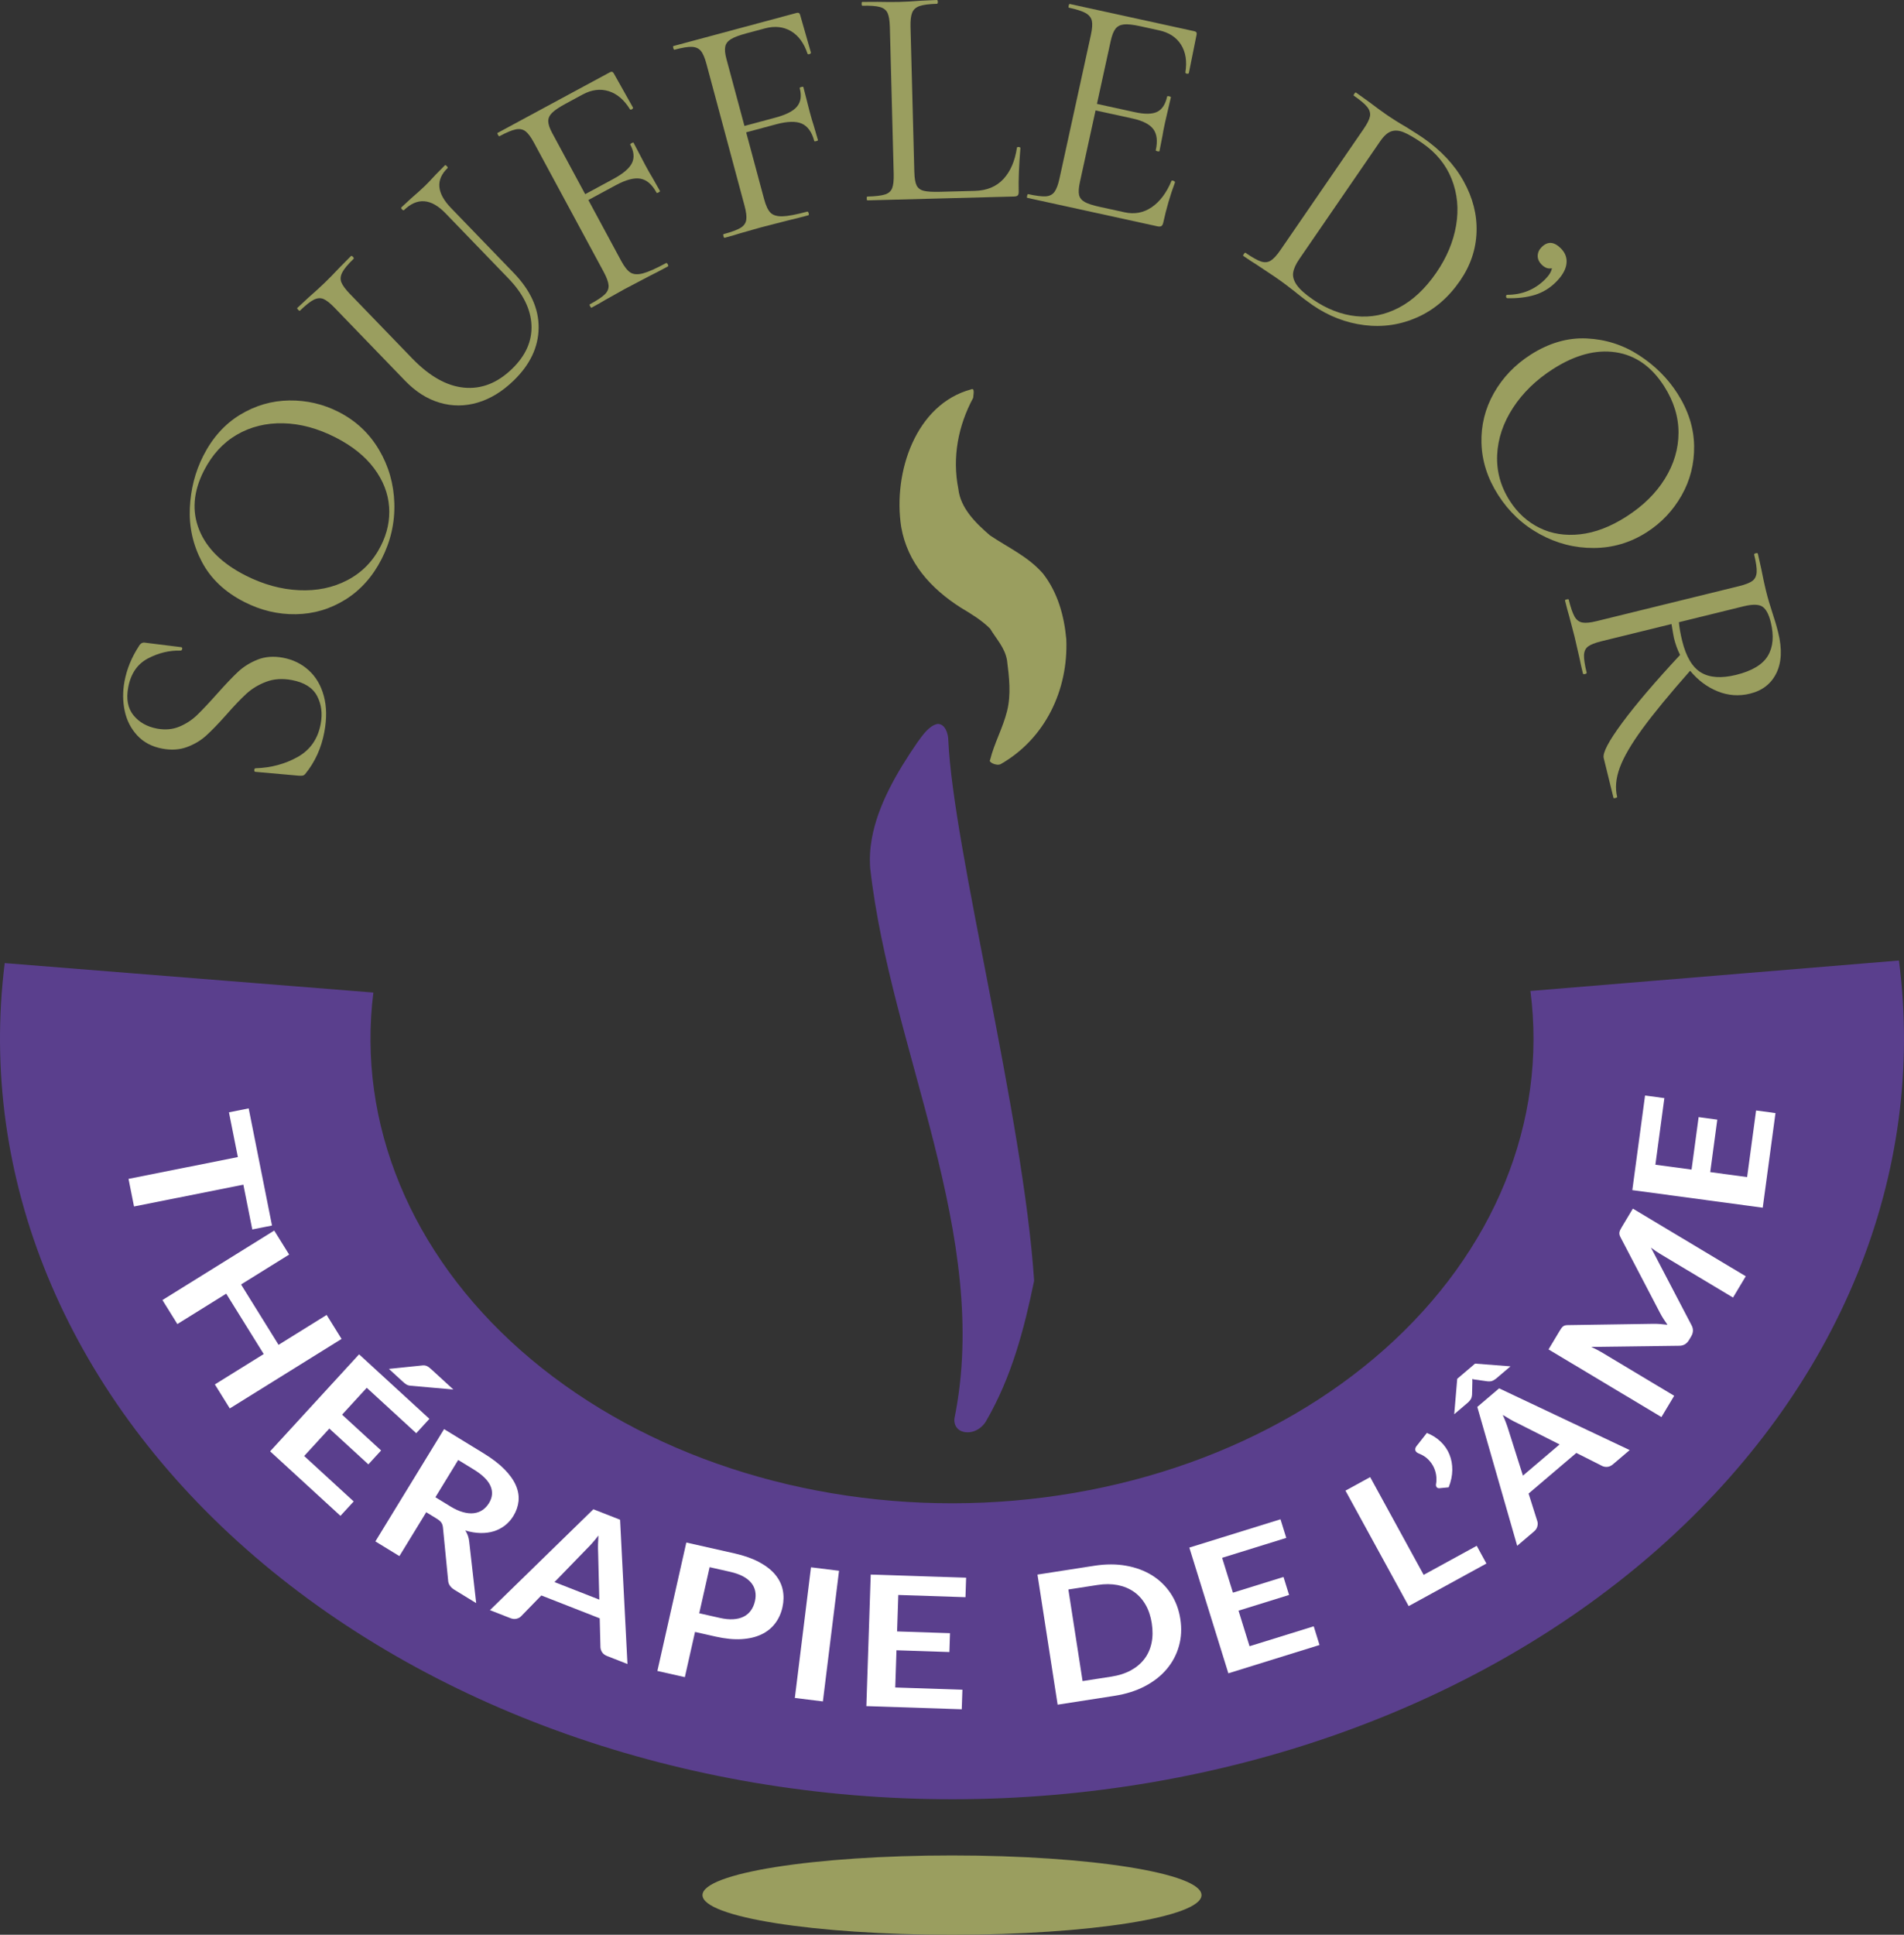 <?xml version="1.0" encoding="UTF-8"?>
<svg id="Calque_1" xmlns="http://www.w3.org/2000/svg" viewBox="0 0 899.56 913.84">
  <rect x="0" y="0" width="899.56" height="913.84" fill="#333333" stroke="none"/>
  <defs>
    <style>
      .cls-1, .cls-2 {
        fill: #5a3f8d;
      }

      .cls-3 {
        fill: #fff;
      }

      .cls-4 {
        fill: #9a9e5f;
      }

      .cls-2 {
        fill-rule: evenodd;
      }
    </style>
  </defs>
  <path id="path_c01bf57c4c4cb1d96c4fc0a6ce27f687" class="cls-2" d="M897.17,453.68c13.09,101.05-28.01,201.8-113.13,277.3s-206.28,118.68-333.49,118.85c-127.21.17-248.56-42.68-334-117.94C31.11,656.62-10.42,555.98,2.23,454.9l174.17,13.91c-7.73,61.75,17.64,123.22,69.83,169.19,52.19,45.97,126.31,72.15,204.02,72.04,77.7-.11,151.72-26.48,203.71-72.6,51.99-46.12,77.1-107.66,69.1-169.38l174.11-14.38Z"/>
  <g>
    <path class="cls-4" d="M84.75,343.21c3.2-1.34,6.01-3.18,8.43-5.53,2.42-2.35,5.5-5.61,9.23-9.8,4.12-4.62,7.47-8.15,10.05-10.56,2.59-2.42,5.67-4.33,9.23-5.76,3.57-1.42,7.57-1.72,11.99-.9,4.72.88,8.78,2.85,12.17,5.93,3.39,3.07,5.77,7.1,7.13,12.09,1.36,4.98,1.45,10.67.26,17.06-1.41,7.57-4.42,14.18-9.03,19.83-.39.44-.79.69-1.21.77-.42.07-1.03.09-1.84.04l-20.41-1.82c-.41.03-.62-.24-.61-.8,0-.56.21-.85.62-.88,7.37-.25,14.01-2.04,19.92-5.37,5.91-3.32,9.52-8.53,10.84-15.6.92-4.91.34-9.32-1.73-13.22-2.07-3.9-6.06-6.39-11.96-7.49-4.42-.82-8.44-.55-12.05.81-3.61,1.36-6.73,3.25-9.37,5.66-2.63,2.41-5.83,5.76-9.58,10.04-3.73,4.19-6.88,7.44-9.45,9.76-2.57,2.32-5.6,4.12-9.09,5.4-3.49,1.28-7.35,1.53-11.58.74-4.92-.92-8.88-3-11.88-6.26-3-3.25-4.98-7.13-5.92-11.63-.94-4.5-.97-9.11-.1-13.83,1.08-5.8,3.33-11.33,6.75-16.59.77-1.38,1.74-1.96,2.92-1.75l17.15,2.13c.39.07.54.36.45.85-.09.49-.34.75-.75.77-5.26-.16-10.4,1.07-15.41,3.69-5.01,2.63-8.13,7.18-9.34,13.67-1.03,5.51-.19,9.91,2.5,13.21,2.69,3.3,6.4,5.39,11.12,6.27,3.83.71,7.35.4,10.55-.93Z"/>
    <path class="cls-4" d="M163.23,283.17c-7.17,4.49-14.97,6.8-23.4,6.94-8.43.14-16.57-1.79-24.41-5.79-9.18-4.67-15.86-11-20.05-18.97-4.19-7.97-6.08-16.42-5.68-25.37.4-8.94,2.53-17.2,6.39-24.77,4.31-8.46,10.09-14.89,17.32-19.29,7.23-4.4,14.98-6.65,23.23-6.77,8.25-.11,16.03,1.69,23.34,5.41,8.11,4.13,14.46,10.06,19.05,17.79,4.59,7.73,7.02,16.18,7.29,25.35.27,9.17-1.73,17.94-6,26.32-4.22,8.29-9.92,14.67-17.08,19.16ZM183.82,239.28c-.47-6.35-2.84-12.39-7.11-18.1-4.27-5.71-10.33-10.56-18.17-14.56-8.37-4.27-16.61-6.5-24.7-6.69-8.09-.19-15.41,1.61-21.94,5.4-6.54,3.8-11.73,9.48-15.59,17.06-4.99,9.8-5.73,19.08-2.22,27.82,3.51,8.75,10.79,15.94,21.84,21.56,8.38,4.27,16.81,6.6,25.31,7,8.49.4,16.16-1.2,22.98-4.79,6.83-3.59,12.05-8.95,15.68-16.08,3.09-6.06,4.4-12.26,3.93-18.62Z"/>
    <path class="cls-4" d="M190.89,99.23c-.22.21-.53.1-.95-.33-.42-.43-.52-.75-.3-.96l4.74-4.37c2.73-2.36,4.85-4.27,6.36-5.73,1.22-1.18,2.92-2.95,5.08-5.32l4.43-4.49c.14-.14.42,0,.84.44.42.43.55.72.41.86-5.75,5.56-5.22,11.86,1.58,18.91l29.6,30.64c7.99,8.27,11.92,16.95,11.8,26.03-.12,9.09-4.07,17.38-11.83,24.88-5.32,5.14-10.99,8.6-16.99,10.37-6.01,1.77-11.96,1.79-17.88.06-5.91-1.73-11.37-5.18-16.37-10.36l-33.35-34.52c-2.08-2.16-3.83-3.53-5.23-4.12-1.4-.59-2.93-.47-4.57.35-1.64.82-3.83,2.55-6.56,5.19-.15.14-.42,0-.84-.44s-.55-.72-.41-.86l5.39-5c3.16-2.77,5.67-5.06,7.54-6.87,2.01-1.94,4.46-4.45,7.34-7.51l5.07-5.11c.22-.21.53-.1.95.33.42.43.52.75.3.96-2.66,2.57-4.43,4.7-5.31,6.38-.88,1.68-1.03,3.25-.45,4.71.58,1.46,1.91,3.27,3.99,5.43l29.5,30.53c8.13,8.41,16.29,13.01,24.48,13.79,8.19.78,15.74-2.17,22.64-8.84,6.47-6.25,9.54-13.15,9.21-20.69-.33-7.54-3.97-14.9-10.92-22.09l-29.7-30.75c-6.81-7.05-13.34-7.55-19.6-1.5Z"/>
    <path class="cls-4" d="M299.03,50.74c.14.26,0,.54-.41.82-.42.28-.74.31-.97.1-2.78-4.52-6.15-7.39-10.1-8.61-3.95-1.22-8.04-.69-12.27,1.59l-8.05,4.35c-2.99,1.62-5.12,3.05-6.38,4.29-1.26,1.25-1.86,2.6-1.82,4.05.04,1.45.66,3.28,1.85,5.48l15.6,28.91,13.33-7.2c4.66-2.52,7.59-5.04,8.79-7.56,1.2-2.52.92-5.41-.84-8.67-.09-.18.12-.41.65-.69.53-.29.84-.34.93-.16l5.64,10.76c1.38,2.55,2.47,4.46,3.27,5.74l3.55,6.26c.1.18-.12.41-.65.69-.53.29-.84.34-.93.16-2.09-3.87-4.62-6.08-7.59-6.64-2.97-.55-6.88.47-11.72,3.09l-12.94,6.98,15.53,28.78c1.52,2.82,3,4.66,4.44,5.53,1.44.87,3.4.98,5.88.32,2.48-.66,6.1-2.27,10.86-4.84.26-.14.54.05.82.58s.3.86.03,1.01c-3.61,1.95-6.45,3.42-8.52,4.43l-11.95,6.28-8.9,4.98c-1.54.94-3.76,2.2-6.66,3.77-.18.1-.41-.12-.69-.65-.29-.53-.34-.84-.16-.93,3.34-1.8,5.69-3.35,7.04-4.65,1.35-1.29,1.96-2.73,1.84-4.32-.12-1.58-.89-3.7-2.31-6.34l-32.99-61.11c-1.43-2.64-2.76-4.42-3.99-5.34-1.24-.92-2.76-1.21-4.56-.86-1.8.35-4.37,1.42-7.72,3.23-.18.1-.41-.12-.69-.65-.28-.53-.34-.84-.16-.93l53.06-28.64c.79-.43,1.4-.25,1.83.55l9.03,16.09Z"/>
    <path class="cls-4" d="M383.09,24.83c.08.29-.12.52-.59.7-.47.18-.79.14-.97-.13-1.67-5.04-4.28-8.61-7.85-10.71-3.57-2.09-7.67-2.52-12.3-1.28l-8.84,2.37c-3.28.88-5.68,1.79-7.19,2.71-1.51.93-2.41,2.1-2.7,3.52-.29,1.43-.11,3.35.54,5.76l8.53,31.72,14.63-3.93c5.12-1.38,8.55-3.15,10.29-5.33s2.14-5.05,1.18-8.63c-.05-.19.21-.37.79-.52.58-.16.9-.14.95.06l3.01,11.77c.75,2.8,1.37,4.91,1.86,6.33l2.01,6.91c.05.19-.21.37-.79.52s-.9.14-.95-.06c-1.14-4.25-3.1-6.99-5.86-8.21-2.76-1.22-6.8-1.12-12.11.3l-14.2,3.81,8.49,31.58c.83,3.09,1.84,5.23,3.04,6.41,1.2,1.18,3.08,1.73,5.65,1.67,2.57-.07,6.46-.81,11.68-2.21.29-.08.51.17.67.75s.09.91-.2.99c-3.96,1.06-7.06,1.85-9.31,2.35l-13.08,3.36-9.81,2.79c-1.71.56-4.16,1.27-7.35,2.13-.19.05-.37-.21-.52-.79s-.14-.89.06-.95c3.67-.99,6.31-1.95,7.92-2.9,1.61-.95,2.54-2.21,2.79-3.78.25-1.57-.01-3.8-.79-6.7l-18.02-67.07c-.78-2.9-1.66-4.94-2.65-6.12-.99-1.18-2.4-1.81-4.24-1.89-1.83-.08-4.58.38-8.25,1.36-.19.05-.37-.21-.52-.79-.16-.58-.14-.9.06-.95l58.23-15.65c.87-.23,1.42.08,1.65.95l5.08,17.74Z"/>
    <path class="cls-4" d="M431.99,81.31c.08,2.9.43,4.99,1.06,6.27.63,1.28,1.76,2.13,3.37,2.54,1.61.41,4.22.56,7.81.47l16.34-.43c5.7-.15,10.2-2.02,13.51-5.61,3.31-3.59,5.43-8.49,6.37-14.72,0-.3.26-.43.81-.4.55.04.83.2.84.5-.68,8.32-.95,15.18-.81,20.58.02.8-.11,1.38-.41,1.74-.29.36-.89.55-1.79.57l-69.28,1.82c-.2,0-.31-.29-.32-.89-.02-.6.07-.9.28-.91,3.8-.1,6.57-.42,8.3-.97,1.73-.54,2.89-1.55,3.45-3.02.56-1.46.8-3.7.72-6.7l-1.82-69.43c-.08-3-.44-5.19-1.07-6.57-.64-1.38-1.84-2.33-3.6-2.83-1.76-.5-4.55-.71-8.34-.61-.2,0-.31-.29-.32-.89-.02-.6.07-.9.28-.91l7.35-.04c4.2.09,7.6.1,10.2.03,2.8-.07,6.3-.26,10.49-.58L442.61,0c.3,0,.46.29.47.89.02.6-.13.9-.43.91-3.7.1-6.42.45-8.15,1.04-1.74.6-2.91,1.63-3.52,3.09-.61,1.47-.88,3.7-.8,6.7l1.8,68.68Z"/>
    <path class="cls-4" d="M554.09,85.31c.29.06.55.17.77.32.22.15.31.32.27.52-2.23,5.96-4.08,12.31-5.55,19.05-.17.78-.46,1.31-.88,1.57-.42.27-1.06.3-1.94.11l-61.4-13.43c-.2-.04-.23-.36-.1-.94.13-.59.29-.86.49-.82,3.71.81,6.48,1.16,8.29,1.05,1.81-.11,3.2-.81,4.14-2.09.94-1.28,1.74-3.38,2.38-6.31l14.84-67.85c.64-2.93.79-5.15.46-6.66-.34-1.51-1.3-2.71-2.89-3.63-1.59-.91-4.25-1.77-7.96-2.58-.2-.04-.23-.36-.1-.94.13-.59.29-.86.49-.81l58.91,12.88c.88.19,1.22.73,1.03,1.61l-3.65,18.09c-.06.29-.35.41-.85.35-.5-.06-.77-.24-.8-.56.84-5.24.16-9.61-2.04-13.11-2.2-3.5-5.65-5.77-10.34-6.79l-8.94-1.96c-3.42-.75-5.99-1.03-7.72-.84-1.73.19-3.06.87-3.98,2.05-.92,1.18-1.67,3.09-2.25,5.73l-6.51,29.75,17.88,3.91c4.69,1.03,8.21.98,10.55-.15,2.34-1.12,3.92-3.54,4.74-7.26.04-.19.36-.23.94-.1.59.13.86.29.82.49l-2.74,11.84c-.62,2.83-1.04,4.99-1.26,6.48l-1.39,7.07c-.04.2-.36.23-.94.1-.59-.13-.86-.29-.81-.49.94-4.3.56-7.6-1.13-9.92-1.7-2.31-4.98-4.01-9.87-5.08l-17.44-3.81-7.37,33.7c-.6,2.74-.74,4.8-.43,6.2.31,1.4,1.19,2.51,2.65,3.34,1.45.83,3.84,1.61,7.17,2.33l11.72,2.56c4.69,1.03,8.96.22,12.81-2.42,3.85-2.64,6.96-6.77,9.31-12.4.04-.19.26-.25.65-.16Z"/>
    <path class="cls-4" d="M612.17,138.06c-1.1-.88-2.5-1.96-4.22-3.26-1.72-1.3-3.65-2.69-5.79-4.16l-8.49-5.65c-1.54-.94-3.63-2.31-6.27-4.12-.17-.11-.08-.42.26-.91s.59-.69.76-.57c3.13,2.15,5.56,3.52,7.29,4.1,1.72.58,3.26.45,4.62-.37,1.35-.83,2.88-2.48,4.58-4.95l39.33-57.24c1.7-2.47,2.7-4.45,3-5.95.3-1.49-.12-2.96-1.25-4.41-1.13-1.44-3.26-3.24-6.39-5.39-.17-.11-.08-.42.26-.91.34-.49.59-.69.76-.57l6.1,4.37c3.35,2.54,6.05,4.52,8.11,5.94,3.13,2.15,6.31,4.15,9.53,6,3.74,2.33,6.31,3.97,7.71,4.93,8.57,5.89,15.04,12.76,19.41,20.62,4.37,7.85,6.41,15.87,6.13,24.05-.28,8.18-2.86,15.81-7.73,22.9-5.49,8-12.22,13.78-20.19,17.34-7.97,3.56-16.31,4.81-25.04,3.73s-16.88-4.22-24.46-9.43c-2.39-1.64-5.07-3.66-8.03-6.06ZM640.64,149.33c7.01.75,13.79-.6,20.34-4.04,6.55-3.44,12.43-8.96,17.64-16.54,4.93-7.17,8.04-14.62,9.34-22.34,1.3-7.72.59-15-2.11-21.83-2.71-6.83-7.36-12.52-13.95-17.04-3.54-2.44-6.43-4.11-8.65-5.03-2.22-.92-4.21-1.07-5.96-.46-1.76.61-3.48,2.16-5.18,4.63l-38.22,55.64c-1.7,2.47-2.68,4.65-2.94,6.53-.26,1.88.33,3.84,1.79,5.87,1.45,2.03,3.96,4.26,7.5,6.7,6.59,4.53,13.39,7.17,20.4,7.92Z"/>
    <path class="cls-4" d="M740.06,124.79c-.41,2.79-2.11,5.66-5.11,8.6-2.85,2.81-6.14,4.78-9.86,5.92-3.72,1.14-8.02,1.65-12.9,1.54-.14,0-.28-.07-.42-.22-.21-.21-.28-.5-.21-.85.07-.35.25-.53.54-.53,7-.02,12.92-2.41,17.77-7.18,1.99-1.96,3.1-3.76,3.33-5.38-1.7.41-3.32-.17-4.87-1.74-1.26-1.28-1.87-2.68-1.82-4.2.05-1.52.67-2.88,1.89-4.07,2.85-2.81,5.89-2.57,9.12.71,2.1,2.14,2.95,4.6,2.54,7.39Z"/>
    <path class="cls-4" d="M699.93,209.37c-.24-8.45,1.71-16.35,5.86-23.69,4.15-7.34,9.93-13.38,17.34-18.13,8.68-5.55,17.51-8.12,26.51-7.69,8.99.42,17.24,3.06,24.75,7.94,7.51,4.87,13.55,10.89,18.13,18.05,5.12,8,7.74,16.24,7.88,24.7.13,8.46-1.84,16.28-5.92,23.46-4.08,7.18-9.57,12.98-16.47,17.39-7.67,4.9-15.99,7.38-24.98,7.43-8.99.05-17.51-2.13-25.55-6.54-8.05-4.41-14.6-10.58-19.66-18.49-5.01-7.83-7.64-15.98-7.88-24.43ZM727.36,249.33c5.72,2.81,12.12,3.82,19.21,3.03,7.09-.79,14.34-3.56,21.75-8.31,7.92-5.06,14.01-11.04,18.27-17.92,4.26-6.88,6.41-14.1,6.44-21.66.03-7.56-2.24-14.92-6.82-22.08-5.93-9.27-13.55-14.6-22.87-16-9.32-1.4-19.21,1.25-29.65,7.93-7.92,5.07-14.2,11.16-18.84,18.28-4.64,7.12-7.14,14.54-7.5,22.24-.35,7.71,1.62,14.93,5.94,21.67,3.66,5.73,8.35,10,14.07,12.81Z"/>
    <path class="cls-4" d="M763.26,376.93c-.58.14-.9.12-.95-.08l-4.62-18.79c-.6-2.43,2.31-7.98,8.73-16.66,6.41-8.68,15.53-19.36,27.34-32.05-1.23-2.48-2.19-5.13-2.88-7.94-.14-.58-.53-2.8-1.17-6.66l-33.07,8.12c-3.01.74-5.12,1.57-6.34,2.48-1.22.92-1.86,2.28-1.93,4.1-.07,1.82.35,4.57,1.26,8.26.07.29-.18.51-.77.65-.58.14-.91.07-.98-.22-.74-3.01-1.28-5.4-1.61-7.17l-2.32-10.09-2.58-9.87c-.53-1.72-1.18-4.19-1.97-7.39-.05-.2.22-.36.8-.51.58-.14.9-.12.95.08.91,3.69,1.82,6.35,2.73,7.98.91,1.63,2.15,2.58,3.72,2.87,1.56.29,3.8.07,6.71-.65l67.44-16.57c2.91-.72,4.98-1.53,6.2-2.45,1.22-.92,1.88-2.29,2-4.12.12-1.83-.28-4.59-1.18-8.28-.07-.29.18-.51.77-.65.58-.14.91-.07.98.22l1.61,7.17c.81,4.13,1.52,7.45,2.14,9.98.52,2.14,1.06,4.12,1.61,5.94.55,1.82,1.03,3.35,1.44,4.59,1.17,3.52,2.12,6.74,2.83,9.65,1.88,7.67,1.59,14.02-.88,19.06-2.47,5.03-6.62,8.27-12.45,9.7-5.24,1.29-10.35.92-15.33-1.1-4.98-2.02-9.3-5.26-12.97-9.71-9.75,11.04-17.26,20.17-22.54,27.39-5.28,7.22-8.85,13.35-10.7,18.38-1.85,5.04-2.26,9.64-1.24,13.82.05.19-.22.36-.8.51ZM794.74,302.63c1.86,7.58,4.84,12.58,8.94,15.03,4.1,2.44,9.6,2.82,16.49,1.12,7.58-1.86,12.6-4.87,15.08-9.03,2.48-4.16,2.93-9.45,1.36-15.86-.93-3.79-2.26-6.24-3.97-7.37-1.72-1.12-4.67-1.17-8.84-.15l-30.59,7.52c.21,2.52.72,5.44,1.53,8.74Z"/>
  </g>
  <path class="cls-1" d="M488.57,605.01c-4.66,22.59-10.54,45.28-22.71,66.27-2.19,3.65-6.54,6.08-10.74,4.99-2.96-.69-4.49-3.33-4.22-6.15,17.64-86.19-30.01-173.76-39.76-259.94-.36-4.7-.09-9.35.74-14,2.79-15.7,11.65-31.14,21.56-45.57,2.41-3.28,5.37-7.73,9.36-8.66,3.74-.28,5.23,4.64,5.24,7.7,2.3,51.32,35.36,177.29,40.54,255.18l-.02.18Z"/>
  <path class="cls-4" d="M453.78,286.92c-14-9-25-21-28-38-4-26,7-58,33-65,2-1,1,3,1,4-7,13-10,28-7,43,1,9,8,16,15,22,9,6,18,10,25,18,7,9,10,20,11,31,1,24-10,47-31,59-2,1-6-1-5-2,2-8,6-15,8-23s1-16,0-24c-1-6-5-10-8-15-4-4-9-7-14-10h0Z"/>
  <g>
    <path class="cls-3" d="M119.19,580.7l-4.21-21.14-51.66,10.29-2.6-13.04,51.66-10.29-4.21-21.14,9.32-1.86,11.02,55.33-9.32,1.86Z"/>
    <path class="cls-3" d="M161.38,632.41l-52.81,32.83-7.05-11.34,23.08-14.35-17.72-28.51-23.08,14.35-7.05-11.34,52.81-32.82,7.05,11.34-22.72,14.12,17.72,28.51,22.72-14.12,7.05,11.34Z"/>
    <path class="cls-3" d="M173.28,655.48l-11.66,12.71,18.44,16.91-6.02,6.56-18.44-16.91-11.89,12.96,23.39,21.46-6.25,6.81-33.23-30.48,42.03-45.82,33.23,30.48-6.22,6.78-23.39-21.46ZM214.19,656.3l-20.12-1.77c-.83-.07-1.51-.26-2.02-.57-.52-.32-1.11-.79-1.79-1.41l-6.52-5.98,15.49-1.6c.51-.07.97-.09,1.38-.04.41.04.8.16,1.17.34.37.18.74.43,1.11.73.37.3.8.68,1.29,1.12l10.02,9.19Z"/>
    <path class="cls-3" d="M224.97,757.19l-10.25-6.27c-1.94-1.19-2.94-2.71-3.01-4.56l-2.43-24.83c-.09-.93-.34-1.7-.75-2.33-.41-.62-1.18-1.28-2.3-1.96l-4.85-2.97-12.68,20.72-11.35-6.94,32.45-53.04,18.6,11.38c4.13,2.53,7.45,5.07,9.96,7.63,2.51,2.56,4.3,5.09,5.38,7.6s1.49,4.97,1.25,7.39c-.25,2.42-1.06,4.76-2.43,7.01-1.09,1.79-2.43,3.29-4,4.51-1.58,1.22-3.33,2.13-5.26,2.73-1.93.6-4.03.88-6.31.83-2.27-.05-4.65-.44-7.13-1.19.51.81.92,1.66,1.23,2.54.31.88.51,1.82.6,2.81l3.28,28.93ZM212.8,711.53c2.14,1.31,4.14,2.21,6.01,2.72,1.87.51,3.57.67,5.1.47,1.53-.19,2.89-.69,4.08-1.51s2.2-1.9,3.03-3.24c1.65-2.69,1.89-5.38.73-8.07-1.16-2.69-3.83-5.32-8.02-7.88l-7.25-4.44-10.77,17.61,7.09,4.33Z"/>
    <path class="cls-3" d="M296.46,785.96l-9.58-3.75c-1.07-.42-1.86-1-2.35-1.73-.49-.73-.77-1.51-.84-2.34l-.35-13.76-27.58-10.8-9.6,9.87c-.49.52-1.18.89-2.09,1.12-.9.23-1.88.14-2.92-.27l-9.67-3.78,48.86-47.65,12.62,4.94,3.49,68.14ZM283.15,755.54l-.56-22.43c-.06-1.01-.08-2.19-.05-3.53.03-1.34.1-2.78.2-4.31-.93,1.21-1.85,2.32-2.74,3.34-.9,1.02-1.71,1.89-2.46,2.62l-15.56,16.03,21.18,8.29Z"/>
    <path class="cls-3" d="M346.93,733.69c4.66,1.05,8.59,2.44,11.79,4.16,3.19,1.72,5.71,3.68,7.54,5.89,1.83,2.21,3.02,4.62,3.56,7.24.54,2.62.49,5.34-.14,8.17-.66,2.94-1.83,5.5-3.51,7.69-1.68,2.19-3.84,3.92-6.49,5.17-2.65,1.25-5.78,1.99-9.39,2.2-3.61.21-7.69-.19-12.22-1.21l-9.7-2.19-4.81,21.35-12.97-2.92,13.67-60.66,22.67,5.11ZM340.06,764.18c2.38.54,4.51.75,6.4.63,1.88-.12,3.52-.53,4.91-1.23,1.39-.7,2.53-1.68,3.42-2.93.89-1.25,1.53-2.73,1.91-4.44.37-1.62.41-3.16.12-4.6-.28-1.44-.9-2.76-1.85-3.94-.95-1.18-2.25-2.22-3.91-3.11-1.66-.89-3.69-1.6-6.1-2.15l-9.69-2.19-4.91,21.77,9.69,2.19Z"/>
    <path class="cls-3" d="M388.78,803.63l-13.25-1.64,7.63-61.71,13.25,1.64-7.63,61.71Z"/>
    <path class="cls-3" d="M424.41,753.34l-.57,17.23,25,.83-.29,8.9-25-.83-.58,17.58,31.73,1.05-.31,9.24-45.07-1.49,2.06-62.14,45.07,1.49-.3,9.2-31.73-1.05Z"/>
    <path class="cls-3" d="M557.66,764.7c.7,4.5.48,8.77-.67,12.81-1.14,4.04-3.07,7.66-5.77,10.86-2.71,3.2-6.14,5.9-10.3,8.08s-8.93,3.69-14.31,4.53l-26.92,4.18-9.53-61.44,26.92-4.18c5.38-.83,10.38-.83,15.01,0,4.63.83,8.72,2.36,12.27,4.58,3.55,2.22,6.47,5.08,8.79,8.58,2.31,3.5,3.82,7.5,4.51,12.01ZM544.18,766.79c-.52-3.37-1.5-6.32-2.95-8.83s-3.28-4.55-5.5-6.11c-2.23-1.55-4.79-2.61-7.7-3.18-2.91-.56-6.09-.58-9.54-.04l-13.73,2.13,6.71,43.26,13.73-2.13c3.45-.54,6.48-1.51,9.08-2.93,2.6-1.42,4.72-3.21,6.37-5.36,1.65-2.16,2.78-4.65,3.39-7.49.61-2.84.65-5.94.13-9.31Z"/>
    <path class="cls-3" d="M577.4,735.79l5.11,16.47,23.89-7.42,2.64,8.5-23.89,7.42,5.21,16.8,30.32-9.41,2.74,8.83-43.07,13.37-18.44-59.38,43.07-13.37,2.73,8.79-30.32,9.41Z"/>
    <path class="cls-3" d="M697.69,730.13l4.58,8.37-36.73,20.11-29.86-54.54,11.67-6.39,25.27,46.17,25.07-13.72Z"/>
    <path class="cls-3" d="M674.14,676.82c2.56,1.03,4.75,2.41,6.56,4.16,1.81,1.74,3.18,3.74,4.1,6,.92,2.26,1.37,4.7,1.35,7.34-.03,2.64-.59,5.37-1.71,8.18l-4.33.42c-.37.04-.68-.01-.92-.14-.24-.13-.43-.3-.54-.52-.12-.21-.19-.45-.22-.7-.03-.25,0-.51.06-.76.19-.98.22-2.13.1-3.46s-.48-2.67-1.07-4.03c-.59-1.36-1.48-2.65-2.65-3.87s-2.71-2.2-4.61-2.94c-.92-.39-1.45-.91-1.58-1.56-.13-.65.08-1.31.63-1.98l4.84-6.15Z"/>
    <path class="cls-3" d="M713.65,645.36l-6.74,5.73c-.38.32-.89.65-1.53.99-.64.34-1.5.46-2.58.36l-6.04-.84c-.51-.09-.9-.17-1.18-.24.02.28.04.68.05,1.2l-.14,6.1c-.08,1.08-.33,1.91-.77,2.49-.44.58-.84,1.03-1.22,1.35l-6.44,5.48,1.42-16.73,8.44-7.18,16.74,1.29ZM769.95,684.92l-7.83,6.66c-.88.75-1.76,1.17-2.63,1.25-.88.09-1.7-.03-2.45-.37l-12.29-6.2-22.56,19.19,4.15,13.12c.23.67.23,1.46,0,2.37-.22.91-.76,1.72-1.62,2.45l-7.91,6.73-18.85-65.59,10.32-8.78,61.68,29.17ZM736.85,682.25l-20.03-10.12c-.92-.42-1.97-.96-3.13-1.62-1.17-.66-2.4-1.4-3.7-2.21.62,1.39,1.17,2.72,1.64,3.99.47,1.27.85,2.41,1.14,3.4l6.75,21.29,17.33-14.74Z"/>
    <path class="cls-3" d="M771.46,570.87l53.34,31.95-6.02,10.05-34.45-20.64c-1.38-.83-2.81-1.8-4.31-2.93l19.18,36.68c.93,1.75.85,3.52-.24,5.33l-.96,1.61c-1.08,1.81-2.61,2.72-4.59,2.73l-41.63.54c.86.4,1.7.81,2.52,1.22.82.42,1.56.82,2.23,1.22l34.45,20.64-6.02,10.05-53.34-31.95,5.16-8.61c.3-.51.58-.94.82-1.29.24-.35.51-.65.78-.89.28-.24.6-.41.96-.52.36-.11.8-.16,1.3-.17l40.62-.62c1.08,0,2.15.03,3.24.12s2.18.2,3.31.34c-.67-.94-1.31-1.88-1.9-2.81-.59-.93-1.14-1.87-1.64-2.83l-18.7-35.81c-.23-.45-.38-.86-.45-1.25-.07-.39-.06-.76.02-1.11.08-.36.22-.72.41-1.11.2-.38.45-.83.75-1.34l5.16-8.61Z"/>
    <path class="cls-3" d="M782.1,550.13l17.09,2.3,3.34-24.79,8.82,1.19-3.34,24.79,17.43,2.35,4.24-31.46,9.16,1.23-6.02,44.69-61.62-8.3,6.02-44.69,9.12,1.23-4.24,31.46Z"/>
  </g>
  <ellipse class="cls-4" cx="449.78" cy="895.11" rx="117.88" ry="18.73"/>
</svg>